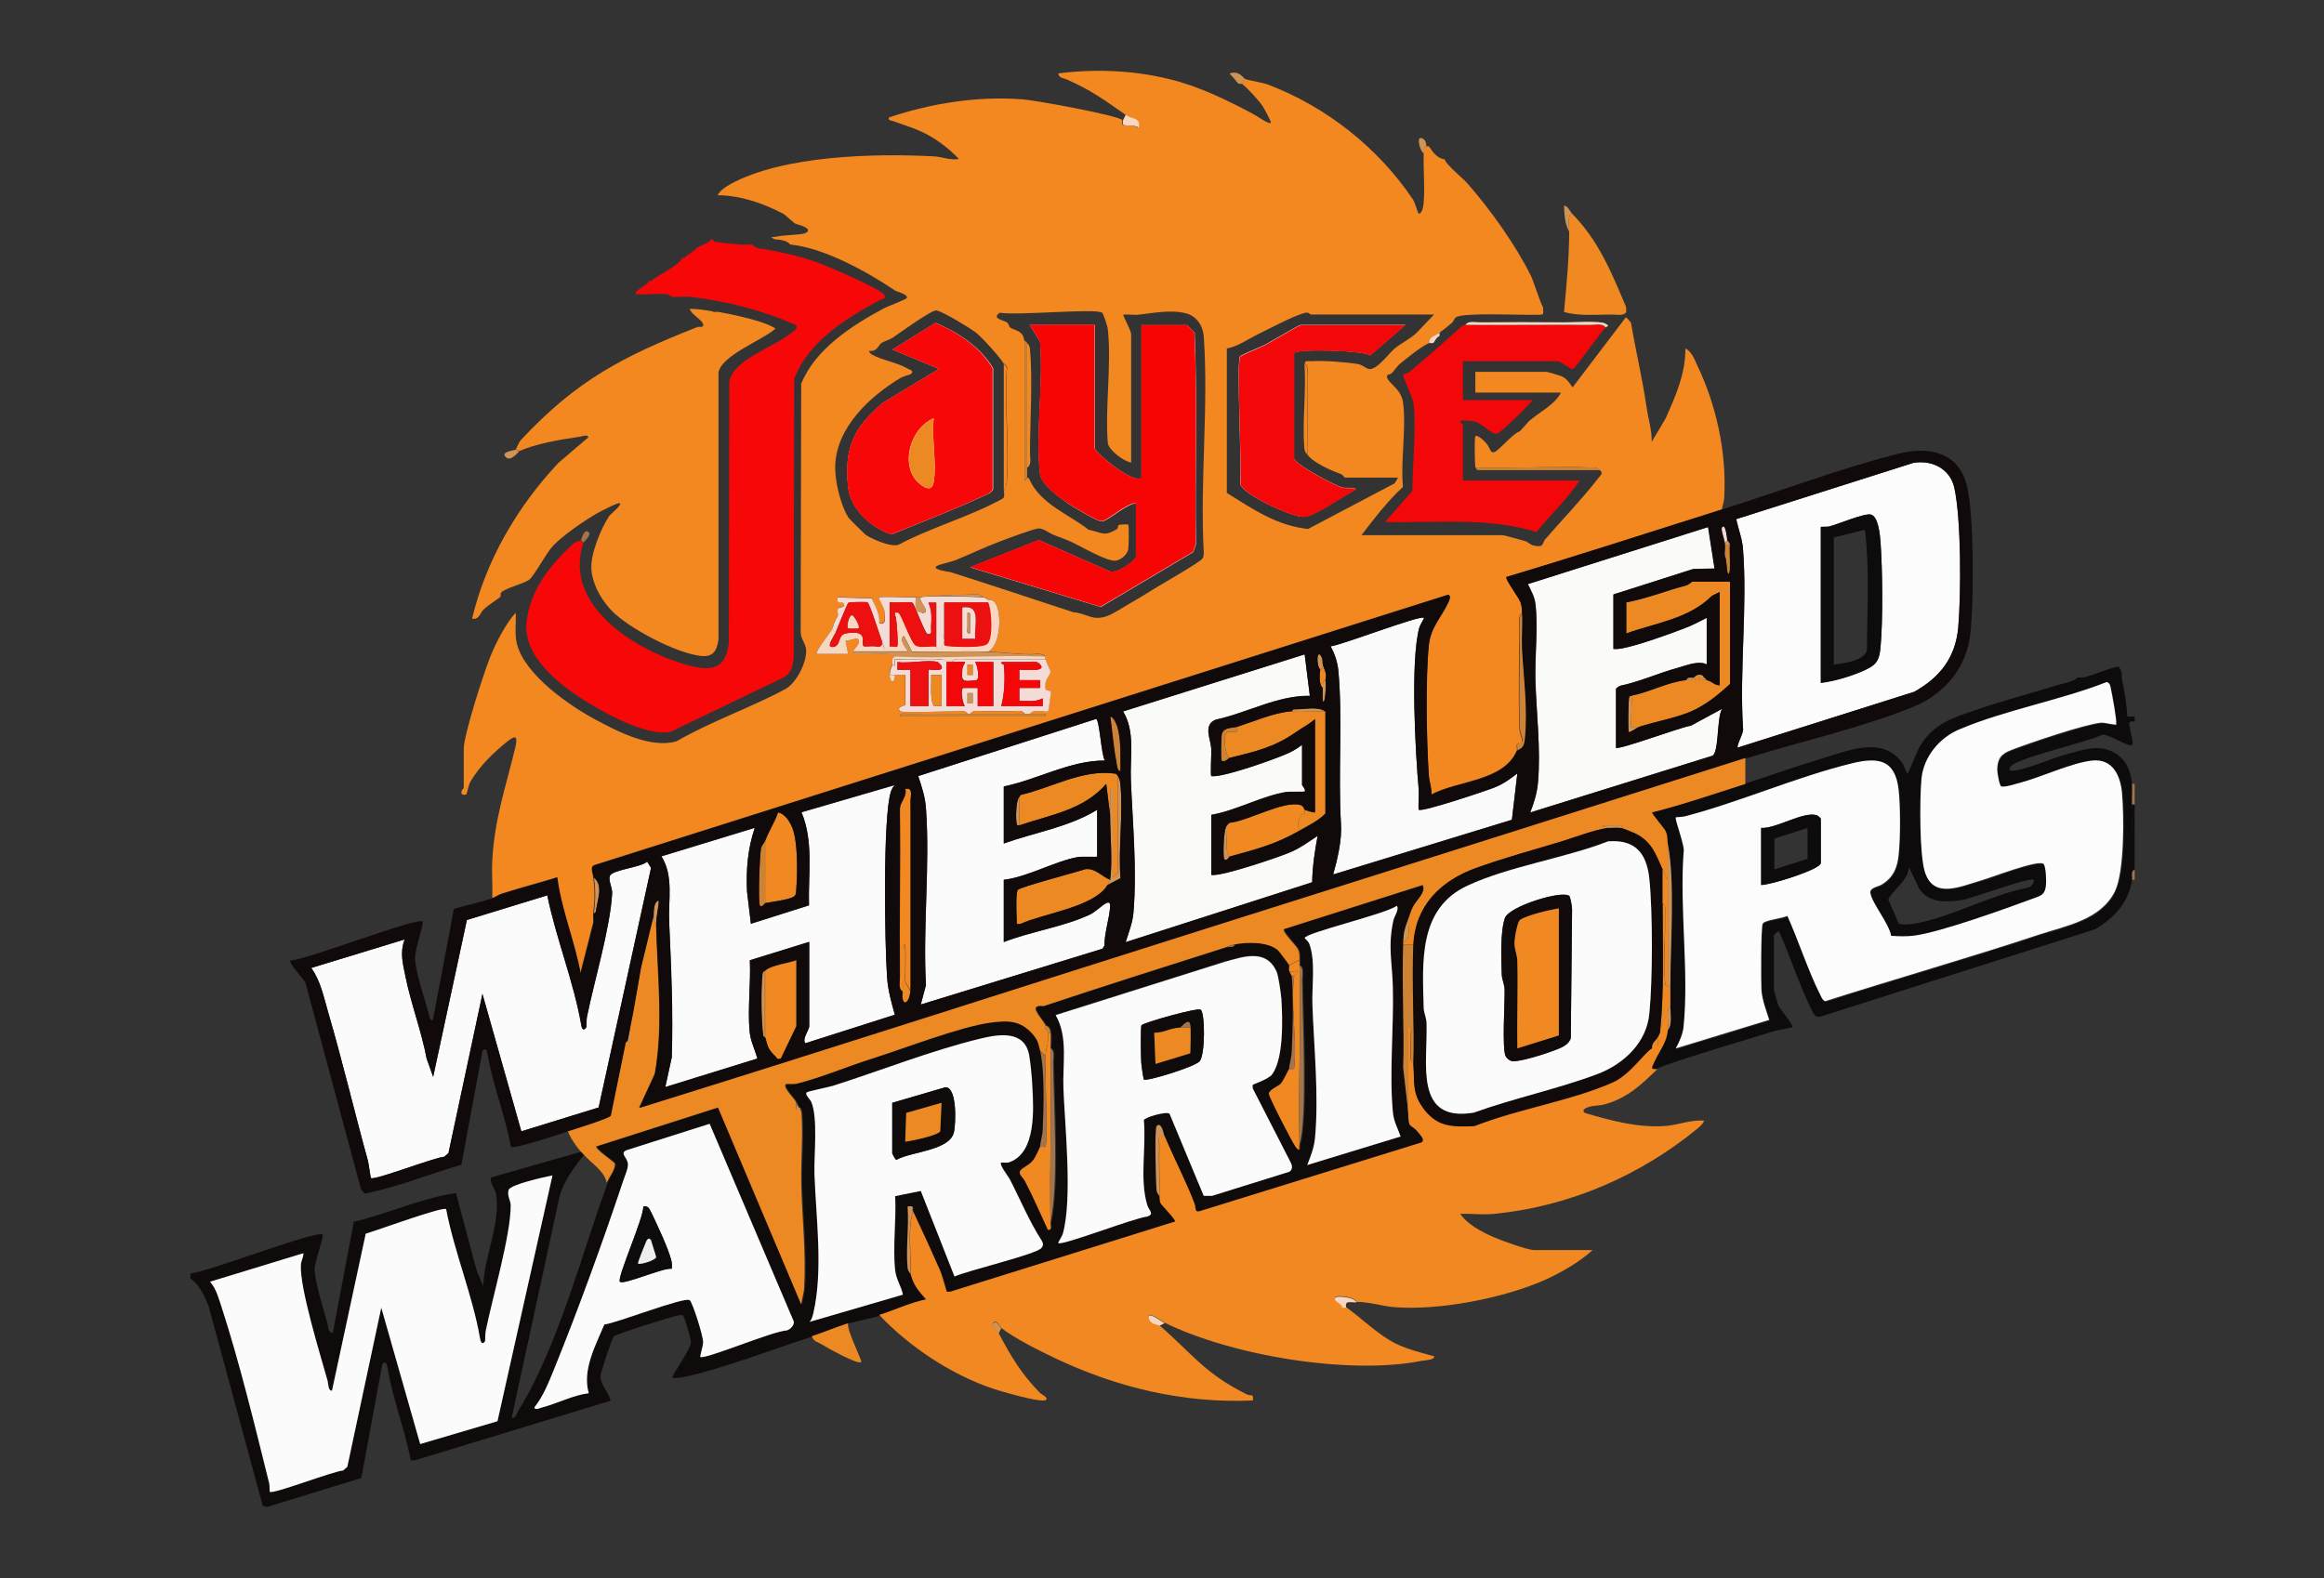 <svg xmlns="http://www.w3.org/2000/svg" id="Layer_1" viewBox="0 0 896 608.6"><rect x="0" y="0" width="896" height="608.6" fill="#333333" stroke="none"/><defs><style>.st0{fill:#f28821}.st1{fill:#ed8923}.st2{fill:#f9d6c0}.st3{fill:#f08921}.st5{fill:#f70708}.st6{fill:#f38820}.st7{fill:#f38821}.st8{fill:#0d0b0b}.st9{fill:#fafafa}.st10{fill:#ec1011}.st11{fill:#faece3}.st12{fill:#fafaf9}.st13{fill:#f4dbd6}.st14{fill:#d09356}.st15{fill:#0f0b0a}.st16{fill:#100b0a}.st17{fill:#a2754c}.st18{fill:#fbfbfb}.st19{fill:#fcfcfc}.st21{fill:#ce8334}.st23{fill:#f40708}</style></defs><g id="Layer_2"><g id="Layer_4"><g><path d="M543 354.3c-1.4 3.8-1.8 4.8-2 9v1c-.6 15.8.5 31.7 0 47.5l2 17.5c.2 7 .8 3.7 4 7.8.8 1 2.6 2.9 1.1 3.8l-85.5 26.5c-2.1.5-1.3-1.3-2-3-3.2-8.5-8-17.5-11.5-26-.2-.6-1.1-6.1-3-4-.8.9-.3 21.8 0 24.6.1 1.6 1 2 1.1 2.4.2.8-.1 1.7.5 3 .4.8 6.1 6.5 5.5 7l-86.5 27c-.5 0-1.3.2-1.5 0-.2-.3-1.8-6.4-2.5-8-3.4-7.7-6.9-15.4-10.5-23-.5-1 1.1-2.6-2-2 .6 7.6-.8 16.2 0 23.6.2 1.6 1 2.1 1.1 2.4 1.3 4.7 2.8 6.3 6 10-6.2 1.3-12 4.1-18 6-3.6 1.1-8.4 1.9-12 3-4.7 1.5-9.4 3.5-14 5-14.9 4.8-34.3 12.3-48.9 15.5-1.1.2-4.5.9-5.1.4-.6-.5 6.9-10.8 7.1-13.5 0-1.6-2.5-10-3.1-10.5-.5-.3-1.5 0-2.2.1-2.6.5-23.6 7.1-24.5 8-.6.6-5.1 14.2-5.1 15.3 0 3.5 3.3 6.3 3.9 9.5l-75.5 23h-1.5c-2.4-12-6.9-23.6-9-35.6-.2-1.3-.6-3.2-2-1.5l-8.1 43.9-36.4 11.2-1.6-.5-20.9-77.1c-1.5-3.7-3.5-8.2-7-10.5v-2c6.5-.4 49.1-16.9 51-15 .6.6-3.2 10.7-3.1 13.5.2 5.2 3.5 15.6 5 21 .4 1.4 0 3.1 2 3.5l8.1-42.9c13.2-3.1 25.9-9.1 39.4-11.1l8 30 2.5 6c.3-11.6 6.7-23.9 5-35.5-.4-2.3-2.5-4-2-6.5l35-10 1 1c-3.8 4.9-7.7 10-9.5 16l-18.5 85.5c1.4.9 2-1.7 2.5-2.5 15.2-24.4 24.5-60.5 34.5-88 .7-2 3.3-5.1 3.1-7.4 0-.5-8-5.8-7.1-6.6l46.9-15 32.1 76c.2-2.2.9-4.2 1.1-6.5.8-13.3-.8-26.8-1.1-40-.2-8.8.8-18.5.1-27.1 0-.8-.4-2.6-1.1-2.4l-1-2c-.4-1.3-5.3-5.7-4-7 .2-.1 3 .1 4.3-.2 9.6-2.5 19-6.6 28.5-9.5 12.3-3.9 34.3-12.4 46-14 6.7-.9 11.6-1 16.3 4.3 2.2 2.5 2.3 3.7 3 6.5 1.9 7.5 1.5 22.4 1 30.5-.1 2.3-.9 4.2-1 6.5-.2.2-1.7 4-3 5.5-1.4 1.5-3.9 2.6-4.5 3.5-1.2 1.6.9 2.8 1.7 4.3 3.2 6.1 5.9 12.5 8.8 18.7 1.8.2.8-1.9 1-3 3.2-14.7 1.2-45 1-61.5 0-1.7.7-4.5-1-5.5 0-1.9.2-4.2 0-6-.4-2.8-1.5-2.3-2-3-2.2-3.4-6.9-7.9-.7-7.2 23.5-7.8 47.1-15.3 70.7-22.8l2.4-.2.6-.8c4.8-.9 12.9-1.1 16.7 2.3.3.2 4.1 5.4 4.3 5.7.2.5-.2 1.4 0 2 .3 1 1 1.9 1 2 .9 7.8.5 21.5 0 29.5-.1 2.3-.9 4.2-1 6.5-.3.2-2.1 4.4-3.3 5.7-.9.9-4.4 2.3-4.5 3.8 0 1.1 9.1 18.9 10.3 20.5 2 2.6 1.2 0 1.5-1 3.1-9.5 1.1-50.3 1-63.5 0-1.7.7-4.5-1-5.5v-2c-.1-1.5.1-2.3-.5-3.9s-6.5-7.1-5.5-8l53.5-17c1.4 2.8-2.4 5.8-3.7 8.3-.9 1.8-1.2 3-1.8 4.7Zm-3 84c-1.1-3.2-2.7-5.8-3-9.5-1.4-15 .4-32.7 0-48.1-.2-9.3-2-15.8.2-25.7.4-1.9 2.4-4.3 1.3-5.7-3.4 2.9-35.6 10.5-35.5 12.5 0 .1 1.4 1.3 1.8 2.2 2.5 6.8.9 16.3 1.2 23.8.6 16.3 2.6 34.6 1 51-.3 3.6-1.7 7.2-3 10.5l36-11ZM489.7 415c5.5-5.4 4.9-22.6 4.3-30.2-.1-2.1-1-8.6-1.8-10.2-4-9.1-13-5.8-20.2-3.8l-65 20.5c4.9 8.4 2.6 19 3 28.5.6 14.8 3.5 42.1-.2 55.7-.3 1.1-1.9 3.6-1.8 3.7 1.4 1.2 29.8-9.9 34.3-10.2 2.8-1.1.6-2.3 0-4.5-3-9.8-.3-22.3-1.3-32.7.1-1 8.5-3.5 9.9-2.5l13.2 31.8h3.2c0-.1 29.8-9.4 29.8-9.4 1.3-.8 1.2-2.2.5-3.6L483 419.6c0-.5-.2-1.2 0-1.4.4-.4 5.1-1.8 6.7-3.4ZM386 448.3c.2-.1 2.2.1 3.3-.2 10.2-3.7 9.3-20.3 8.8-29.3-.2-3.1-.7-8.8-1.2-11.8-1.7-9.8-11.6-8.2-19-6.5-18.3 4.4-38.5 12.5-56.8 18.2-1.7.5-9.6 2.1-10 2.5-.8.8 1.4 2.8 1.8 3.7 2.6 6.3 1 20.2 1.2 27.8.6 16.8 3.4 37-.4 53.5-.3 1.2-.6 2.6-1.5 3.5l36-10.5c-.7-3.4-2.7-5.8-3-9.5-.9-9 .6-19.3 0-28.5l9.9-2 13 33c4.6-2.2 31.8-8.6 33.5-11 .8-1 .6-2 0-3-4.8-7.5-8.2-15.8-12.3-23.7-.7-1.3-4.1-5.5-3.2-6.3Zm-116 75c1.2 1.2 28.6-10.3 33.3-10.2 1.4-.5 2.6-1.7 2.8-3.3l-32.5-76.4-31.8 10.1c-3.2 1.2.2 2.7.3 5.4.1 1.9-1.3 5-2 7-7.6 23.1-17.1 49.2-26.3 71.7-2.1 5.3-4.2 10.7-7.8 15.2.4 1.2 2.2.3 3 0 6-1.6 11.7-4.7 18-5.5-2.6-8.9 2.6-18.4 6-26.5 4.6-.5 30.9-10.8 32.9-9.4 1.1.8 5.3 14 5.2 16.4 0 1.4-1.3 5.3-1.1 5.5Zm-57-70c-3 .6-16.2 3.5-16.9 5.6-.7 2.3.8 4.1.8 5.9 0 11.2-7.1 35.9-9.6 48.3-.2 1.2-.1 4.1-.3 4.2-1.3 1.8-1.8-.2-2-1.5-2.8-16.2-9.9-33.1-13-49.5-1.2-1.1-27.2 8.3-31 9.5l-13 60.5c-1.5.2-1.3-2.6-1.7-3.8-2.8-10.1-10.9-35.8-10.3-44.7 0-1.6 1-2.9 1-4.5l-36 11c2.5 3 3.3 6.4 4.5 10 6.8 21.1 12.9 46 18.3 67.8.2 1 .1 3.1.2 3.2.9 1.2 24.6-8 28.3-8.2l1.6-1.4 13.1-61.4 15 52.6 29.8-8.8 21.2-94.8Z" class="st15"/><path d="M817 257.3s1 1.9 1 2c.1.6-.1 1.4 0 2 .8 4 1.6 8.4 2 12.5.3 2.9-.8 2.7 3 2.5v2c-3.1-.5-2 1.3-1.7 3.2.1 1.2 1.5 5 .7 5.8-1 1-9.2-4.3-11.4-4-5.2 2.8-33.8 9.1-35.6 12.5-1 1.8 1.1 1.5 2.3 1.3 6.7-1.3 13.1-4.5 19.7-6.3s12.4-3.9 18.4-.4c4.3 2.5 6.2 7.1 6.6 11.9.2 2.5-.1 5.4 0 8 0 .8-.1 1.6.2 2.4l.8.6v1l-.8.6c-.3 1.9-.3 3.8 0 5.7l.8.6v14l-.8.7c-.4 1.1 0 2.3-.2 3.3-1.3 8.9-6.8 14.7-14.3 19.2l-106.3 33.8c-1.6 0-2-1-2.7-2.3-4.8-9.4-8.4-21-12.8-30.7-.3-.3-2 1.3-2 1.5v21c0 .3 1.5 5.4 1.8 6.2.6 1.4 6.1 7.5 5.2 8.3-.3.2-5.5 1-7 1.5-5.8 1.8-43.3 12.9-45 14.5-3.1.3-2-.8-1.2-2.7 2-4.5 4.8-7.3 5.2-12.3 1.8-1.9 1-6.2 1-9v-8c0-16.1 1.9-40.2-1-55-.3-1.6.1-2.8-.8-4.7-.5-1.1-5.7-6.9-5.2-7.3 12.2-3.1 24.1-7.2 36-11 9.6-3.1 19.3-6.6 29-9.5 10.2-3 23.7-9.2 31.5 1.5.7.9 1.6 4.1 2 4 .7-.3 3.7-8.8 5.1-10.9 5.2-8.2 12-10.3 20.7-13.3 10.4-3.6 21.2-6.5 31.8-9.7 2.6-.8 6-1.2 8-3h2c2.6-.2 13-4.9 14-4Zm-1 22c.5-.5-1.6-11.7-2-13.5-.3-1.2-.4-1.9-1.5-2.5-18.1 7.1-38.9 10.8-56.7 18.2-7.7 3.2-13.9 10.7-14.8 19.2-.8 7.6-.8 29 1.3 35.8 3.2 10.6 13.6 5.6 21.8 3.3 3.9-1.1 21.5-8 23.9-6.4 1.1.8 1.2 6.7 1 8.4-.4 3.5-1.9 3.9-4.9 5-11 4-35.2 12.7-45.7 14.3-3 .4-6.1.4-9.1.1-.8-4.8-7.3-12.5-8-16.5-.4-2.1 3-2.5 4.4-3.3 4.4-2.7 6-6.4 6.5-11.5.6-6.3.6-18.7 0-24.9-1.3-11.9-8-12.8-18.1-10.3-21.2 5.1-42.6 14.6-63.8 20.3-1.2.3-3.9.3-4 .5-.6.4 3.8 11.4 3 13.5-1.7 21.5 2 45.9 0 67.1-.3 3.1-1.6 5.8-3 8.5l36-11c-1.2-3.8-2.7-7.5-3-11.5-.3-3.1-.3-24.5.5-25.6.3-.5.8-.6 1.2-.8 2.2-.9 5.9-1.2 8.3-2.2 4.4 9.8 8 21.2 12.8 30.7.4.8.9 2 1.8 2.2 27.3-8.8 55-16.6 82.2-25.6 10.9-3.6 23.9-5.7 29.4-16.6 3.9-7.6 3.7-29.2 2.8-38.2-.6-6.7-3.7-13.2-11.4-12.4s-19.5 6.3-27.6 8.5c-2 .5-5.6 1.8-7.5 1.5-.7-.1-1.7-5.3-1.6-6.5.1-4.4 1.6-6.1 5.5-7.6 7.1-2.7 27.9-9.8 34.5-10.5 1.7-.2 5.5 1 6 .6Zm-32 60c-1.5-1.2-23.5 7.2-27.7 7.8-6.1.9-12.4 1.2-16.3-4.2l-4-8.5c-.6 5.7-5.8 8.1-8 12.5l4.1 9.4c1.7.3 3.6.3 5.3 0 13.7-2 30-11.2 44.1-13.9 1.4 0 3.3-2.4 2.4-3.1Z" class="st8"/><path d="M823 310.3h-1c-.1-2.6.2-5.5 0-8h1v8Z" class="st17"/><path d="m823 321.3-.8-.6c-.3-1.9-.3-3.8 0-5.7l.8-.6v7Z" class="st15"/><path d="M823 339.3h-1c.2-1-.3-2.2.2-3.3l.8-.7v4Z" class="st17"/><path d="m823 313.3-.8-.6c-.3-.8-.1-1.6-.2-2.4h1v3Z" class="st15"/><path d="M434 44.3c-8.5-5.9-12.9-9.3-22.8-13.7-1.2-.5-3-.5-3.2-2.3 14.5-1.8 29.1-1.2 43.2 2.3 11.1 2.7 22.3 8.2 32.4 13.6.6.3 7 4.8 6.3 2.7-.2-.6-2.5-5.1-3-5.8-1.4-2.2-5.8-7-8-8.7l1-2c1.8.7 6.5 1.3 9.2 2.3 22.4 8.6 42.2 24.3 55.5 44 .9 1.3 1.6 4.1 2.3 5.7 1.6 0 1.9-3.3 2-4.5.5-5.9-.2-12.5 0-18.5 0-.8-.1-1.6.2-2.4l.8-.6h1c1.4 2.1 3.3 4.8 6 5 .9 2.4 6.9 7.1 9 9.5 8.9 10.2 18.4 23.5 24.4 35.6.9 1.8 4 11.6 4.6 11.9 0 3.3.7 2.9-2.5 3-5.5.2-28.6-1-31.1 1-.7.5-1 1.7-1.4 2-1.6 1.4-3.3 2.7-5 4s-4.6 1.7-4 4c-2.3.7-8.7 5.9-11.3 8-1 .9-2.1 2.6-3.1 3.6-.6.6-2.3.1-1.6 1.9.8 2.1 5.2 4.2 6 9.1 1.4 9.9-1 22.6 0 32.8-5.9 5.4-11.1 12.2-16 18.6h54.5c.5 0 7.3 1.9 8.7 2.3 1 .3 1.8 1.4 3.3 1.7 4 .9 3-.8 4.4-2.5 6.7-7.7 14.3-15.6 20.5-23.6.9-1.1 1.9-1.8.5-3-1.5-1.3-1.7-1-3.5-1-14.7-.7-29.8.6-44.5 0-.2-1.4-.4-11.5 0-12 .8-1 3.9 2.2 4.5 3 1.2 1.5 1.3 3.7 2.9 3 1.9-.7 7-7.1 9.8-8l3.5-3.9c4-3.5 10-6.3 12.3-11h-33v-8h27.5c.3 0 4.7 1.3 5.5 1.6 2.3.9 3.2 2.6 4.5 4.4l20.5-27c.7.2 1.4 1.5 2 2 1.9 11.2 4.3 21 6 32.5.6 4.5 2.1 8.9 2 13.5l5.4-9.1c3.9-8.8 7.6-17.1 7.6-26.9 2.4 1.1 3.6 4.4 4.7 6.8 7.2 15.1 11.1 33 10.3 49.8 0 1.9-.5 3.6-1 5.5-27.7 8.7-55.2 17.7-83 26-.8.6 5 8.2 5.5 10 .5 1.6.4 2.5.5 4-1.7 1-1 3.8-1 5.5-.1 12.8-.5 26.4 0 39 0 2 1.1 3.8 1.1 4.9s-1.8.3-2.1 1.2c-.2.8.2 1.9 0 2.3-5.1 12-22.9 11.5-33 17 .1-2.6-.9-4.8-1-7.5-.9-13.4-1.3-37 0-50.1.7-7 4.9-10.9 7.5-16.5.4-.8 1.2-2.6 0-3L229.4 333.5c-2.2.7-.9 2.7-.7 4.8.7 5.2.6 8.7 0 14-.2 1.3.3 2.9-.2 4.2l-4.8 18.8c-2.3-12.5-7.4-24.5-9-37-7 2.2-14.2 4-21.2 6.3-1.4.4-2.6 1.4-3.7 1.7.2-4.8-.3-9.7 0-14.5.8-15.6 5.2-28.4 8.8-43.2 1-4.2.6-5.5-2.8-2.8-5.4 4.3-10.8 9.5-14.4 15.6-.8 1.4-1.3 4.5-1.6 4.9-.2.2-2.4.8-1.8-1.3.2-.6.8-.9.8-1.2v-15c0-5.4 7.8-29.6 10.3-35.7 2.2-5.4 5.9-12.6 9.7-16.8.3 4-.5 8 .5 12 3 12 20.3 23.9 30.6 29.4 8.6 4.6 21 11 30.9 8.2 13.3-7.7 28.5-12.9 41.9-20.1 4.3-2.3 8.3-10.2 8.1-15-.1-2.7-2.1-4.3-2.1-7l.2-95.8c5.4-13.4 19.6-22.5 31.9-29.1 1.5-.8 8.9-3.5 8.9-4.1 0-1.5-3.8-2.2-4.7-2.8-10.5-7.1-27.2-16.4-40.3-17.7-1.3-1.6-4-1.9-6-2-2.4-1.2-.5-.8.5-1 3.2-.8 10-.6 11.5-1.5 3.2-1.8-3.6-3.3-4-3.5-.9-.5-4.1-3.6-4.8-3.9-7.6-4-16.6-7.1-25.2-7.1.9-1.9 3.3-3.4 5.1-4.4 20.4-11 55.3-11.8 78.4-10.6 3.2.2 6.2 1.6 9.5 1-4.2-4.4-9.3-8.2-14.8-10.7-3.3-1.5-6.8-2.5-10.2-3.8-1-.4-2.3-.1-2-1.5 16.5-5.5 34-8.3 51.5-7 4.6.3 36.5 6.1 38.5 8 .1.1-.3 1.4.1 1.8.9.7 4.3-.2 5.9 1.2 1-4-2.5-3.3-5-5Zm-47 96c-1.2-2.3-8.5-10.3-10.7-12-2.8-2.1-12.2-7.8-15.2-8.6-1.7-.4-14.1 8.6-16.7 10.4-1.5 1-3.4 1.4-4.6 2.2-1 .6-1.6 3.5-4.7 3-.1 1.2 2.2 2 3.1 2.4 3.5 1.5 8.5 2.5 11.6 4.4.7.4 3 .9 1.3 2.2-.3.2-2.8.8-4 1.5-11.9 7.2-24.7 19.1-25.1 34-.1 5.8 2 14.9 5.1 19.8.2.4 6.3 6.4 6.7 6.7 2.9 1.8 9.4 4.7 12.6 3.8 11.8-6.3 25.1-10.1 36.9-16.1.8-.4 3.3-1.6 3.6-2 .6-.8 0-2.1.2-2.8.2-.9.9-1.2 1.1-3.4 1-14-.9-29.1 0-43.2.5-1.3-.8-1.9-1.1-2.4Zm9 44c.6 0 .7 0 .9.6 4.3 9.6 15.2 13.4 22.8 19.4 5.5 1.1 5.8 2.8 11-.3.4-.2.3-1.2.5-1.4.7-.5 3.7-.4 3.8-.3.3.4.2 8.3 0 9.5-.4 2.1-2.7 4-4.7 4.4-3.3.6-13.5-5.5-17.4-7.3-2.2-1-5-1.9-7.1-2.8-1.7-.8-3.5-2.3-5.3-2.3s-12.3 4-14.7 4.9c-5.7 2.1-11.9 5.1-17.6 7.4-1.5.6-6.4 1.6-7.2 2.3-1.6 1.3 4.7 2.1 5.3 2.2 15.9 5 31.5 10.3 47.5 15.5 5.5.5 7.2 3.5 13 1.5 2.1-.7 7.1-3.9 9.5-5.3 3.1-1.7 6.8-4.1 10.1-6.1 2.7-1.6 16.4-9.5 17.2-10.8.5-.7.5-1.6.5-2.5-1.5-27.2 1.9-56.2 0-83.1-.3-4.2-2.8-8-7-9-6.1-1.5-12.6 0-18.5.6-1.3.1-5.2-.3-5.5 0-.3.3 3 6 3 7.5v49.5c-3-.6-8.5-4.7-9-7.5-1.1-14 1.5-30.3 0-44-.1-1.1-1.7-6-2.2-6.3-2.4-1.8-33.3 1.2-39.4 0-3.5 2.3 1.5 2.8 2.8 3.8.7.5.6 1.5 1.3 2 1 .7 2.6.8 3.9 2 1.5 1.3 1.1 2.5 1.5 3v53.5c0 1.3.9-.5 1-.5Zm107-44c0-1.4 1.5-1 2.5-1 5-.3 13 .3 18 1.1 1.8.3 3 1.6 4.2 1.9 3.1.6 7.6-5.9 10-7.9 2.6-2.1 6-3.7 8.5-6.1l6.7-7h-47.5c-.3 0-.8-1.1-2.5-.6-4.9 1.4-13.3 6-17.9 8.2-3.9 1.9-7.7 4.7-12 5.5v55.7c10 6.2 19.1 12.6 31.3 13.9l33.4-17.6 1.3-2.2h-20.5c-.2 0-.8-1.2-1.6-1.4-3.4-1.2-11.1-4.6-12.9-7.6 0-9.8.1-19.7 0-29.5 0-1.7.7-4.5-1-5.5Zm-150 90c-2.4.1-13.5-.5-14 0-.6.5 1.9 3.5 2 5.4s.8 5.4-2 4.6c.2-3.4-1.6-6.5-2.9-9.6l-13.1-.4c-.8 3 1.6 1.6 2 2 1.9 1.8-1.7 2-1.8 2.1-.6.8 0 2.2-.2 3.1 0 .3-1.2 1.6-2 4.7-.3 1.2-7 9.1-6 10h12l-1-5 4.5-1c2.1 1.7-1.5 4-1.5 5l.5 1c4.3.3 8.8-.3 13.1 0 1.6 0 2.3 1 2.4 1.1l-.8.7c-.4.7 0 1.7-.2 2.3-.3 1.3-1.1 1.4-1 4 .1 3.6 2.3 2.9 2 0h4v11.4c0 .7-3.9.8-2 2.6.7.7 17.5 0 20.5 0 1.7 0 4.5-.7 5.5 1-7.5 0-15-.1-22.5 0-1.2 0-3.7-.7-3.5 1h56v-1h-6c1-2.1 6.5-.4 7-1 .2-.3 1.2-6.9 1.1-7.4-.1-.8-1.9-.4-2.1-1.2-.8-3.6 2.1-5.5 1.9-6.7-.1-.9-1.4-3-1.9-4.7 0-.3.1-.9 0-1-1-1.7-3.8-1-5.5-1-5.5 0-11.4-.8-16.5-1 5.1-2.5 5.5-17 2-19.5-.7-.5-1.5-.3-2-.5s-.6-.8-2-1c-1-1.7-3.8-1-5.5-1-7.1 0-13.7.6-20.5 1Z" class="st7"/><path d="M286 94.3c1.3.1 2.7 0 4 0 1.4 1.8 4 1.6 6 2 6.1 1.1 12.1 2.5 18 4.5 3.9 1.3 25.9 10.7 27 13 .8 1.7-1.1 1.5-2 2-13 7.2-27.2 15.7-32.8 30.3l-.2 106.8c-.1 3.4-.9 7.2-4.4 8.6l-43.2 20.8c-8.5 1.5-22.4-5.8-29.8-10.2-10.9-6.4-27.2-18.1-25.6-32.2 1.5-12.5 9-21.9 17.9-30.1 1.2-1.1 2.9-1.3 3-1.4l1 1c-7.9 23.9 19.6 41 38.8 46.7 9 2.7 16.1 3.2 17.3-8.2l.2-100.8c1.5-8.6 17.8-13.4 24.1-18.9 1-.9 2.1-.9 1.7-2.8-12.9-5.7-26.6-9.2-40.6-10.9-1.9-.2-3.7 0-5.4 0h-2c-.1 0-.8-1-2.4-1.1-3.8-.2-7.8.3-11.6 0 .1-2 5.3-3.6 5-5h1c2.4-2.2 11.3-6.2 12-9 1.1.3 1.5-.7 2-1 2.1-1.1 2.8-2.2 4-3 .4-.2 1.2-.5 2-1 1-.6 2.4-.7 3-2h1c-.1.9.8.9 1.5 1 3.2.3 6.3.7 9.5 1Z" class="st5"/><path d="M673 302.3c-11.9 3.8-23.8 7.9-36 11-.4.4 4.8 6.2 5.2 7.3.9 2 .5 3.2.8 4.7v14c-.9-1.1-1.4-2.7-2-4-2.8-6.1-4.1-10.6-10.6-13.9-.9-.4-4.8-2-5.4-2.1l.5-1h-8l2.5 1c-4.9.6-13.1 3.7-18.2 5.3-10.7 3.2-22.4 6.5-32.8 10.2-13.3 4.8-23.3 15-24 29.5h-4v-1c3.4-1.3 1.6-6 2-9 .6-1.7.9-2.9 1.8-4.7 1.3-2.5 5.1-5.5 3.7-8.3l-53.5 17c-1 .9 4.8 6.3 5.5 8s.4 2.5.5 3.9l-4 2c-.1-.3-4-5.5-4.3-5.7-3.8-3.4-12-3.2-16.7-2.3-1.8.3-2.1.7-3 1-23.6 7.5-47.3 15-70.7 22.8-6.2-.7-1.4 3.8.7 7.2-.7 1.3 1 2.7 1 3 .5 3.7-.9 6.8-1 9l-2-2c-.7-2.8-.8-4-3-6.5-4.7-5.3-9.6-5.2-16.3-4.3-11.7 1.6-33.6 10.1-46 14-9.4 3-18.9 7.1-28.5 9.5-1.3.3-4.1 0-4.3.2-1.3 1.3 3.6 5.7 4 7 .2.8-.1 2.1 0 3 1.1.2.9-1 1-1 .6-.2 1 1.6 1.1 2.4.6 8.6-.3 18.3-.1 27.1.3 13.2 1.9 26.7 1.1 40-.1 2.3-.9 4.2-1.1 6.5l-32.1-76-46.9 15c-.9.8 7 6.1 7.1 6.6.3 2.3-2.3 5.4-3.1 7.4-.9-4.6-6-7.5-9-11l-1-1c-1.8-2.1-4.2-5.5-5-8 2.7-.9 15.8-4.9 16.5-6l5.6-27.4c-.1-.7.9-1.3.9-1.6l1 1v-6c1.6-7.7 2.8-15.5 4.2-23.3l4.8-19.7c0 1.2 0 2.2 1 3 .4 19.1 2.9 39.1-.5 58l-6 13c74.5-23.2 148.8-47.2 223.3-70.7 67.8-21.4 135.5-42.8 203.2-64.3v10Z" class="st1"/><path d="M627 120.3c-1 1.7-3.8 1-5.5 1-6 0-12.9.7-18.5-1 1-11.1 1.9-19.6 2-31 0-2.2-.8-5.8 1-7 10.2 10.3 15.2 22.5 20.8 35.8.3.8.1 2.1.2 2.2Z" class="st3"/><path d="M434 44.3c2.5 1.7 6 1 5 5-1.5-1.4-5-.5-5.9-1.2-.5-.4 0-1.7-.1-1.8l1-2Z" class="st2"/><path d="M606 82.3c-1.8 1.2-1 4.8-1 7-1.7-2.7-1.9-6.9-2-10 1.6.2 2.2 2.1 3 3ZM480 30.3l-1 2c-.1-.1-1 .3-1.7-.2-.2-.1-2.5-3.2-3.3-3.7 3.6-1.5 5.3 1.7 6 2ZM199 173.3l1 1c-.3.1-3.1 3.9-5 2-2.2-2.2 3.3-2.5 4-3ZM550 56.3l-.8.6c-.3.8-.1 1.6-.2 2.4-2-1.6-3.2-8.1 0-5.5.9.7.8 2.3 1 2.5Z" class="st14"/><path d="M275 120.3c.6.1 1.4-.1 2 0 4.8.8 12.8 2.6 17.2 4.2 1.5.5 3.4 1.3 4.8 2.2-4.9 4.5-20.8 10.2-22 17v103c-.7 4.7-2.3 6.9-7.3 6.2-9.6-1.4-25-9.6-32.2-15.8-4.8-4.2-9.1-11.2-9.5-17.6-.4-5.8 3.7-15.8 7-20.7.2-.3 4.8-4 4-4.7-.6-.5-7.4 3.1-8.7 3.8-4.9 2.8-13.2 8.5-17 12.5-2.7 2.8-7.4 11.8-9.3 13.2-2.2 1.5-7.8 2.8-10.3 4.5-1.1.7-.6 1.9-.7 2-1.2 1.1-4.6 3.1-6.6 5-1.3 1.2-1.6 4-4.4 3.5 5.4-22.7 17.6-43.4 33.3-60.1l11.6-9.9c-.4-1.1-2.3-.4-3.2-.2-7.5 1.1-16.9 2.6-23.8 5.7l-1-1c.3-.3 1.1-2.5 2-3.5 21.6-23.1 39.2-32.1 68-43.5.5-.2 3 .5 2-1.5-.8-1.6-4.4-3.4-5-5.5 3 0 6.1.5 9 1Z" class="st6"/><path d="M643 397.3c-.4 5-3.2 7.8-5.2 12.3-.8 1.9-1.9 3 1.2 2.7-5.7 5.5-11.2 11-20 13.5-2.2.7-4.4.4-6.8 1.2-1.3.5-2.4 1.2-1.2 2.2 10.2 3 20.7 5.9 31.5 5 4.7-.4 9.7-2.5 14.5-2-.3 1.1-1.6 2.2-2.5 3-21.9 18-49.1 30-78.1 32.9-4.4.5-9-.1-13.4 0 2.7 4.1 8.2 6.9 12.6 8.9 2.9 1.3 13.4 5.1 15.9 5.1H614c-5.1 4.7-12.5 8.9-18.8 11.7-15.8 6.9-40.5 11.7-57.7 10.3-4.9-.4-9.2-2-14.5-2-.8-2.2-7.5-2.5-8-2-1.6 1.5 2.5 2.4 2.3 3.7.5.6 1.5.1 1.7.3 5.9 4.3 12.6 10.8 18.8 13.9 4.5 2.3 10.3 3.7 15.2 5.1 0 1.4-3.5 1.5-4.8 1.7-28.2 5.6-73.3-2-99.2-14.7-1-.5-7.5-5.5-6-1.5.8 2 3.5 2.1 4 2.5 12.8 11.1 17.3 18.5 33.8 26.7 1.4.7 2.7-.6 2.2 2.3-26.7 1.2-52.4-5-76.2-16.3-6.3-3-15.4-7.5-20.8-11.7-.5-.4-1.6-3.4-3-2-1.1 1.1 1.6 3.2 2 4 4.8 9 8.9 16 16.1 23.2.3.3 4.3 2.4 1.4 2.8s-15.9-3.3-19.5-4.5c-16-5.3-32.6-16.3-44-28.5 6-1.9 11.8-4.7 18-6-3.2-3.7-4.7-5.3-6-10 .5-7.8-1.2-16.5 1-24 3.6 7.6 7.1 15.3 10.5 23 .7 1.6 2.3 7.6 2.5 8 .1.2.9 0 1.5 0l86.5-27c.6-.5-5.1-6.3-5.5-7-.6-1.2-.3-2.1-.5-3 .2-6.5-.2-13 0-19.5 0-1.9-1-4 2-3.5 3.6 8.6 8.3 17.5 11.5 26 .7 1.7-.1 3.5 2 3l85.5-26.5c1.6-.9-.3-2.8-1.1-3.8-3.2-4-3.8-.8-4-7.8-.3-11 .2-22 0-33 1.7-.2 1 2.3 1 3.5 0 3-.2 6 0 9 0 .9 1 1.4 1 1.5.6 7.2-.6 11.6 4.5 18s11.2 6.4 19.1 6c16.6-6.6 37.1-9.7 53.2-16.8 6.9-3 12.6-12 15.3-13.2 1.9-.8 2.5 1.1 2-4 .2-.3.8-1.5 1-2 1.2-2.7 1.6-5.1 3-8-.1 2.3.2 4.7 0 7Z" class="st0"/><path d="M327 510.3c-.8 2.5 5.6 14.5 5 15-1.3 1.1-13.4-5.7-15.5-7-1.4-.8-2.9-1-3.5-3 4.6-1.5 9.3-3.5 14-5Z" class="st1"/><path d="M523 502.3c-2.5 0-4.6-.9-4 2-.2-.1-1.3.3-1.7-.3.2-1.3-3.9-2.2-2.3-3.7.5-.5 7.2-.2 8 2ZM449 510.3l-2 1c-.5-.4-3.2-.5-4-2.5-1.5-4 5 1 6 1.5Z" class="st2"/><path d="m386 512.3-1 2c-.4-.8-3.1-2.9-2-4 1.4-1.4 2.5 1.6 3 2Z" class="st14"/><path d="m213 453.3-21.2 94.8-29.8 8.8-15-52.6-13.1 61.4-1.6 1.4c-3.7.2-27.4 9.4-28.3 8.2-.1-.2 0-2.2-.2-3.2-5.4-21.7-11.4-46.6-18.3-67.8-1.2-3.6-2-7-4.5-10l36-11c0 1.6-.9 2.9-1 4.5-.5 8.9 7.5 34.7 10.3 44.7.3 1.2.2 4 1.7 3.8l13-60.5c3.8-1.1 29.8-10.6 31-9.5 3.1 16.4 10.2 33.3 13 49.5.2 1.3.7 3.2 2 1.5.1-.2 0-3 .3-4.2 2.5-12.4 9.7-37.1 9.6-48.3 0-1.8-1.5-3.6-.8-5.9.7-2.1 13.9-5 16.9-5.6ZM489.7 415c-1.5 1.5-6.3 3-6.7 3.4-.2.2 0 .9 0 1.4l14.6 28.5c.7 1.3.8 2.8-.5 3.6l-29.8 9.3h-3.2c0 .1-13.2-31.7-13.2-31.7-1.4-1-9.8 1.5-9.9 2.5 1 10.4-1.7 22.8 1.3 32.7.7 2.2 2.9 3.5 0 4.5-4.5.3-33 11.4-34.3 10.2-.2-.1 1.5-2.6 1.8-3.7 3.7-13.6.8-40.9.2-55.7-.4-9.5 1.9-20.1-3-28.5l65-20.5c7.3-2 16.2-5.3 20.2 3.8.7 1.6 1.6 8.1 1.8 10.2.5 7.6 1.1 24.8-4.3 30.2Zm-26.8-25.6c-1.3-.9-22.1 5-22.8 6-.4.6-.3 12.5-.1 14.4 0 1 .8 6.2 1 6.5.7.9 19.6-4.9 21.5-7 2.2-2.5 2.2-18.7.4-19.9ZM270 523.3c-.2-.2 1-4.1 1.1-5.5.1-2.4-4.1-15.6-5.2-16.4-2-1.4-28.3 8.9-32.9 9.4-3.4 8.1-8.6 17.6-6 26.5-6.2.8-12 3.9-18 5.5-.9.2-2.7 1.2-3 0 3.6-4.5 5.6-9.9 7.8-15.2 9.1-22.5 18.6-48.6 26.3-71.7.6-2 2.1-5.1 2-7-.2-2.6-3.5-4.2-.3-5.4l31.8-10.1 32.5 76.4c-.1 1.6-1.3 2.8-2.8 3.3-4.7 0-32 11.5-33.3 10.2Zm-11-34c.1-1.1.1-2.2-.2-3.3-1.1-4.5-5.8-14.5-8-19-.6-1.3-1.2-2-2.8-1.7.3 4.2-10.3 27.7-9 29 1.4 1.4 16.6-5.5 20-5Z" class="st18"/><path d="m540 438.3-36 11c1.3-3.3 2.7-6.9 3-10.5 1.5-16.4-.4-34.7-1-51-.3-7.4 1.3-17-1.2-23.8-.4-1-1.7-2.1-1.8-2.2-.1-2 32.1-9.5 35.5-12.5 1.1 1.4-.9 3.9-1.3 5.7-2.2 10-.4 16.4-.2 25.7.4 15.4-1.4 33.1 0 48.1.3 3.7 1.9 6.3 3 9.5Z" class="st9"/><path d="M501 372.3c.8 22.9-.6 46.1 0 69-.3 1 .5 3.6-1.5 1-1.2-1.6-10.4-19.4-10.3-20.5 0-1.5 3.6-2.9 4.5-3.8 1.2-1.3 3-5.5 3.3-5.7.2-.2 1.8.5 2-.6 1.1-10.9-1.6-24.9 0-35.4 0-.1 1.8-1 1-2-.1-.1-2.3 1.1-3 0-.2-.6.2-1.5 0-2l4-2v2ZM405 404.3c.5 22.3-.4 44.7 0 67-.2 1.1.8 3.2-1 3-2.9-6.2-5.6-12.6-8.8-18.7-.8-1.6-2.9-2.8-1.7-4.3.6-.9 3.1-1.9 4.5-3.5s2.8-5.3 3-5.5c.3-.2 1.8.2 2 0 1.2-1.3-.2-30 0-35 .1-2.2 1.5-5.3 1-9h1c.2 1.8 0 4.1 0 6Z" class="st3"/><path d="M545 364.3c-.7 15.2.5 30.7 0 46 0-.1-.9-.6-1-1.5-.2-3 0-6 0-9 0-1.2.7-3.7-1-3.5.2 11-.3 22 0 33l-2-17.5c.5-15.8-.6-31.7 0-47.5h4Z" class="st21"/><path d="M501 441.3c-.6-22.9.8-46.1 0-69 1.7 1 1 3.8 1 5.5.1 13.2 2.1 54-1 63.5ZM405 471.3c-.4-22.3.5-44.7 0-67 1.7 1 1 3.8 1 5.5.2 16.5 2.2 46.8-1 61.5ZM403 407.3c-.2 5 1.2 33.7 0 35-.2.2-1.7-.2-2 0 .1-2.2.9-4.1 1-6.5.4-8.1.8-23.1-1-30.5l2 2ZM499 376.3c-1.5 10.5 1.1 24.5 0 35.4-.2 1.2-1.8.5-2 .6.1-2.2.9-4.1 1-6.5.4-8.1.8-21.8 0-29.5h1Z" class="st17"/><path d="M447 461.3c-.1-.4-.9-.8-1.1-2.4-.3-2.8-.8-23.7 0-24.6 1.9-2.1 2.8 3.4 3 4-3-.5-1.9 1.5-2 3.5-.2 6.5.2 13 0 19.5ZM351 491.3c0-.3-.9-.8-1.1-2.4-.7-7.4.6-16 0-23.6 3.1-.6 1.5 1 2 2-2.2 7.5-.5 16.2-1 24ZM541 363.3c.2-4.2.6-5.2 2-9-.4 3 1.4 7.7-2 9Z" class="st14"/><path d="M497 374.3c.7 1.1 2.9-.1 3 0 .9 1-1 1.9-1 2h-1c0-.1-.7-1-1-2Z" class="st1"/><path d="M405 398.3h-1c0-.3-1.7-1.7-1-3 .5.7 1.6.2 2 3Z" class="st21"/><path d="M308 427.3s.1 1.2-1 1c-.2-.9.2-2.2 0-3l1 2Z" class="st14"/><path d="m476 364.3-.6.8-2.4.2c.9-.3 1.2-.7 3-1Z" class="st17"/><path d="M386 448.3c-.9.8 2.5 5.1 3.2 6.3 4.1 7.9 7.5 16.2 12.3 23.7.7 1 .9 2 0 3-1.8 2.4-28.9 8.8-33.5 11l-13-33-9.9 2c.5 9.1-1 19.5 0 28.5.4 3.6 2.3 6.1 3 9.5l-36 10.5c.9-.9 1.2-2.3 1.5-3.5 3.8-16.5 1-36.7.4-53.5-.2-7.6 1.4-21.5-1.2-27.8-.4-1-2.6-2.9-1.8-3.7.4-.4 8.3-2 10-2.5 18.2-5.8 38.5-13.8 56.8-18.2 7.3-1.8 17.3-3.4 19 6.5.5 3 1.1 8.6 1.2 11.8.5 9 1.5 25.6-8.8 29.3-1.1.4-3.1 0-3.3.2Zm-42-23v19.5c0 .1 1.2 2.5 1.6 2.5 5.7-3.3 20.6-3.5 22.2-10.7.7-3.1 1.3-17.4-3.3-17.3l-20.5 6Z" class="st18"/><path d="M816 279.3c-.5.5-4.3-.7-6-.6-6.6.7-27.5 7.8-34.5 10.5-3.9 1.5-5.4 3.2-5.5 7.6 0 1.2.9 6.4 1.6 6.5 1.9.3 5.4-1 7.5-1.5 8.1-2.2 19.8-7.7 27.6-8.5s10.8 5.8 11.4 12.4c.8 9 1 30.6-2.8 38.2-5.6 10.9-18.5 13-29.4 16.6-27.2 9-54.9 16.9-82.2 25.6-.9-.2-1.4-1.4-1.8-2.2-4.8-9.5-8.4-20.9-12.8-30.7-2.4 1-6.1 1.3-8.3 2.2-.5.2-.9.3-1.2.8-.7 1-.7 22.4-.5 25.6.3 4 1.8 7.7 3 11.5l-36 11c1.4-2.7 2.7-5.4 3-8.5 2.1-21.2-1.6-45.5 0-67.1.7-2.1-3.6-13-3-13.5.2-.1 2.8-.1 4-.5 21.1-5.6 42.6-15.1 63.8-20.3 10.2-2.5 16.8-1.6 18.1 10.3.7 6.2.7 18.6 0 24.9-.5 5.1-2.1 8.8-6.5 11.5-1.4.9-4.8 1.2-4.4 3.3.7 4.1 7.2 11.7 8 16.5 3 .2 6.1.3 9.1-.1 10.6-1.5 34.8-10.3 45.7-14.3 3.1-1.1 4.5-1.5 4.9-5 .2-1.7 0-7.6-1-8.4-2.3-1.6-20 5.3-23.9 6.4-8.2 2.4-18.5 7.3-21.8-3.3-2.1-6.8-2-28.1-1.3-35.8.8-8.6 7-16 14.8-19.2 17.8-7.5 38.6-11.1 56.7-18.2 1.2.6 1.3 1.3 1.5 2.5.4 1.8 2.5 13 2 13.5Zm-137 62c3.4 0 23-6 23-8.5v-17c0-.3-1.1-1.2-1.6-1.4-5.1-1.6-15.5 5.2-21.4 4.9v22Z" class="st19"/><path d="M643 380.3h1v8c-1.1.3-.7 1.5-1 2-1.4 2.9-1.8 5.3-3 8 1.7-16.5 1-33.4 1-50 1.7 1 1 3.8 1 5.5 0 7.8-.9 17.7 0 25 0 .8 0 1.6 1 1.5Z" class="st1"/><path d="M644 380.3h-1v-55c2.9 14.8 1 38.9 1 55ZM643 397.3c.2-2.3-.1-4.7 0-7 .3-.5-.1-1.7 1-2 0 2.8.8 7.1-1 9Z" class="st14"/><path d="M422 125.3h-25l4 6.5c1.4 16.2-1.8 35.2 0 51 .5 4 7.3 8.9 10.7 11.3 2.2 1.5 11 6.8 13 7s10.1-7.2 13.3-6.9v20.5c0 1.4-7.9 7.3-10.5 5.5l-27-11.9-26.5 10.5 50.4 15.3 35.7-21.2 1-3c-.4-27.2.6-54.5-.5-81.5-.6-.6-2.7-3-3-3h-17.5v59c-3.7 2.2-18-10.1-18-11.5v-47.5ZM542 125.3h-40.5c-.8 0-11.4 6.4-13.5 7.5-1.7.9-9.6 4.1-9.9 4.6-1.5 2.1.8 43 0 49.2 1.2 4.2 19.8 12.7 24.3 12.7s15.7-8.5 20.5-10.6c-1.3-1-3.5-.3-5.3-.7-2.9-.7-18.7-9.1-18.7-11.3v-40.5c0-1.8 26.2-1.2 29.4.8l13.6-11.8Z" class="st11"/><path fill="#faf0e8" d="m362 142.3-21.5 13c-11.3 9.4-15.1 17.6-13.5 32.5.9 8.6 8.8 15.7 16.7 18.3 11.7-4.8 23.6-9.3 35-14.6 1.4-.6 3.7-1.4 4.2-2.8V142c-4.9-8.2-13.6-13.9-22.2-17.5l-16.6 10.3 18 7.5Z"/><path d="M365 255.3v17h7c-.9-1.2-1.8-6.8-.5-7h5.5v7h6v-17h-7c.9 1.2 1.8 6.8.5 7-5.4.7-6 .6-5.4-4.5.1-.9 1.1-2.4 1-2.5-.3-.3-3.8.1-5 0 1-1.7 3.8-1 5.5-1 10.2-.1 20.4 0 30.5 0 .5 1.7 1.7 3.8 1.9 4.7.2 1.2-2.7 3.1-1.9 6.7.2.8 2 .4 2.1 1.2 0 .5-.9 7.1-1.1 7.4-.5.6-6-1.1-7 1h-2c-1-1.7-3.8-1-5.5-1h-10c-1.7 0-4.5-.7-5.5 1h-1c-1-1.7-3.8-1-5.5-1-3 0-19.8.7-20.5 0-1.9-1.8 1.9-1.9 2-2.6v-11.4h-6c0-2.6.7-2.7 1-4l1 .5v-2.5c5.8.3 11.8-.4 17.6 0 1.6 0 2.3 1 2.4 1.1Zm-3.5 0c-3.7-1-11.3.7-15.5 0v3h5v14h7v-14c0-.4 6.1 1.2 5-1.5-.1-.2-1.3-1.5-1.5-1.5Zm25.5 1c.6 4.5.3 11.7-1 16h16v-3c-2.8 1.6-5.9.9-9 1v-5h8v-3h-8v-4c2.2 0 4.4.1 6.5 0 1.6 0 2.8-.9 1.5-2-1-1.7-3.8-1-5.5-1h-9c-1.5.4.5 1 .5 1Zm-12 0h-2v4h2v-4Zm-12 4h-4c.2 2.8-.6 10 1.1 12 .2.2 2.1 0 2.9 0v-12Zm12 7h-2v4h2v-4ZM321 242.3c.8-3.1 1.9-4.4 2-4.7.2-1-.4-2.4.2-3.1.1-.1 3.6-.3 1.8-2.1-.4-.4-2.8.9-2-2l13.1.4c1.4 3 3.2 6.1 2.9 9.6 2.9.9 2.2-2.6 2-4.6s-2.6-4.9-2-5.4c.5-.5 11.6.1 14 0 .4 1 2.2 6 2.5 6 4.1 0-1.8-4.8-.5-6 .9-.8 21.4-.3 24 0 1.4.2 1.5.8 2 1v1h-17v12c0 .7-.7-.4 0 2 .2.5-.1 1.4 0 2-.8 0-.8 2-1.6 2.1s-1.3-1.1-1.4-1.1v-17h-3c1.4 2.9 1.2 6.3 1 9.5 0 1 .7 3.2-1.5 2.5-.9-.3-5-11.4-5.6-11.9-.4-.3-.9-.1-1.3-.2-2.5-.1-5.1.2-7.6 0v17c-.6.1-1.8 1.4-2 1 0-.1-.6-2.1-1-3-.7-1.9-4.8-14.9-5.6-15-1.1-.2-6.9-.1-7.3.2-.5.4-4.3 10-5.1 11.9l-1-2Z" class="st13"/><path d="M381 231.3c.4.2 1.2 0 2 .5 3.5 2.5 3.1 17-2 19.5-9.8-.3-19.6.2-29.4 0l-3.1-6.1c-2.3 1.7 1.8 5.8 1.5 6h-21c0-1 3.6-3.3 1.5-5l-4.5 1 1 5h-12c-1-.9 5.7-8.8 6-10l1 2c-.5 1.1-2.6 4.3-2 5 .6.6 2.5.5 3.2-1.3.8-1.9.9-3.4 3.2-3.7 8.7-1.3 5.4 3.5 6.5 5 .1.2 2.6 0 3.5 0 1.9 0 4 1 3.5-2 .4.9.9 2.9 1 3 .2.4 1.4-.9 2-1 .8-.2 2.7.3 3 0 .5-.5-.2-9.1-.5-11-.2-1.1-1.3-2.8 1-2 1 .3 4.7 11.4 6.5 12.5s5.8.2 8 .5c0 0 .5 1.1 1.4 1.1s.9-2.2 1.6-2.1c0 0 .1.7.7.8 3.1.4 13.9.9 15.8-.7 2.4-2 1.8-12.9.4-16.1v-1Z" class="st2"/><path d="M329 251.3h21c.2-.2-3.8-4.3-1.5-6l3.1 6.1c9.8.1 19.6-.4 29.4 0 5.1.2 11 .9 16.5 1 1.7 0 4.5-.7 5.5 1-19.2-.7-38.9.9-58 0-.1 0-.8-1-2.4-1.1-4.3-.3-8.8.3-13.1 0l-.5-1Z" class="st14"/><path d="M585 289.3c.2-.4-.3-1.5 0-2.3.3-.9 2.1-.5 2.1-1.2 0-1.1-1-2.9-1.1-4.9-.5-12.7 0-26.3 0-39 0-1.7-.7-4.5 1-5.5.3 4.4-.2 9 0 13.5.5 11.1 2.3 23.8 1.1 35-.3 2.4-.8 3.5-3 4.5Z" class="st21"/><path d="M403 253.3c.1 0 0 .7 0 1-10.1 0-20.3-.1-30.5 0-1.7 0-4.5-.7-5.5 1h-2c-.1 0-.8-1-2.4-1.1-5.8-.3-11.8.4-17.6 0v2.5l-1-.5c.2-.6-.2-1.6.2-2.3l.8-.7c19.1.9 38.8-.7 58 0Z" class="st2"/><path d="M373 275.3h30v1h-56c-.2-1.7 2.3-1 3.5-1 7.5-.1 15 0 22.5 0ZM396 132.3v52s-1 1.8-1 .5v-53.5c.1.2.7.4 1 1Z" class="st21"/><path d="M387 189.3v-49c.2.5 1.5 1.1 1.1 2.4-.9 14.1 1 29.2 0 43.2-.1 2.2-.8 2.5-1.1 3.4Z" class="st0"/><path d="M617 181.3h-46.5c-1 0-1.3 0-1.5-1 14.7.5 29.9-.7 44.5 0 1.8 0 2-.2 3.5 1Z" class="st21"/><path d="M379 230.3c-2.6-.3-23.1-.8-24 0-1.3 1.2 4.6 6 .5 6s-2.1-5-2.5-6c6.8-.4 13.4-1.1 20.5-1 1.7 0 4.5-.7 5.5 1Z" class="st14"/><path d="M504 175.3c-.6-.9-.9-.7-1.1-2.4-.9-10.3.8-22.1 0-32.6 1.7 1 1 3.8 1 5.5.1 9.8 0 19.7 0 29.5Z" class="st0"/><path d="M229 352.3c.6-5.3.7-8.8 0-14 3.9 3.4 1.2 8.9.8 13.3l-.8.7Z" class="st14"/><path d="M345 260.3c.3 2.9-1.9 3.6-2 0h2ZM555 128.3v1.3c-1.1.3-2.1 2.4-2.2 2.5-.8.5-1.4.1-1.8.2-.6-2.3 2.3-2.7 4-4Z" class="st2"/><path d="m230.8 427.1-29.8 9.2-15-53-13.1 61.4-1.6 1.4c-3.7.2-27.4 9.4-28.3 8.2-.2-.3-.8-5.6-1.3-7.2-5.2-18.9-9.7-38-15.2-56.8-1.7-5.8-2.9-12.1-6.5-17l36-11c-1.9 5.1-.7 9.2.3 14.2 2.1 10.5 6.2 21.1 8.2 31.8l2.5 7 13-60.5 31-9.5c3.4 16.4 10.1 33.1 13 49.5.2 1.3.6 3.2 2 1.5.1-.2 0-3 .3-4.2 2.9-13.9 8.9-34 9.7-47.4.1-2.5-1.5-4.9-.9-6.8.8-2.5 12-3.3 14.4-5.6l1.5 2.4-20.2 92.4Z" class="st18"/><path d="M670 288.3c-.7-.7 2.5-5.8 2-7.5-1.4-22.5 1.8-46.9 0-69.1-.3-4-1.8-7.6-2.6-11.5l68.3-21.7c7.2-1.2 14.2 2.3 15.8 9.7 2.6 12.2 2.6 40.7 1.5 53.6-1 11.7-7 19.4-17 25l-68 21.5Zm32-25c5-.6 11.3-2.5 16-4.5s6.5-3.4 7-9c1-10.7.8-30.2 0-41.1-.2-2.7-.9-9.7-3.7-10.3-2.5-.6-12.7 3.8-16.1 4.6-1 .2-3.2 0-3.2.2v60Z" class="st19"/><path d="M467 337.3c.2.2 2.5 0 3.3-.2 6.4-1.2 20.4-5.8 26.7-8.3 4-1.6 7.5-4.2 11-6.5-1.1 5.9-2 11.9-2.1 17.9L434 363.3c1.2-3.8 2.7-7.5 3-11.5 1.4-16.6-.4-34.5-1-51-.4-8.9 1.8-18.6-3-26.5l70-22 2 16c-12.5-.2-24.2 6.6-36.3 9.2-5 2-1.9 7.6-1.7 11.2.1 1.9-.4 10.1 0 10.5.2.2 2.5 0 3.3-.2 6.2-1.1 18.9-5.5 25-8 2.5-1 4.6-2.2 6.7-3.8v15.5c0 .1 1.6 1.9 1 2.5-.3.2-5.5 0-7.2.2-9.3 1.5-19.2 7.1-28.8 8.8v23ZM623 288.3c1 1.1 25.1-8 29-8.5l12-6.5c-2.1 3.3-1.1 16.5-3.7 18.1L590 313.3c1.4-3.4 2.7-7.8 3-11.5 1.1-13.2-.7-27-1-40-.2-9 1.1-20.4 0-29-.3-2.7-1.8-5.2-2.9-7.6l69.5-22 2.5 16-8.3.2-30.7 9.8v21c1.1.1 2.2 0 3.3-.2 6.3-1.2 17.9-5.3 24.2-7.8 2.9-1.1 5.7-2.6 8.5-4v18c-3.2-1.6-7.7.3-11.2 1.3-7.4 2-14.5 5.3-22.1 6.9-.5.2-1.7.9-1.7 1.3v22.5Z" class="st12"/><path d="M387 363.3c10.3-4 23.1-5.9 33-10.5 2.4-1.1 4.8-3.7 6.5-4.5 1.4-.7 1.6.4 1.5 1.5-.3 4.7-2.2 10-2.2 14.9l-.8 1.2-70 21.5 2-7.5c-1.2-22.2 1.6-46.1 0-68.1-.3-4.4-1.6-8.4-3-12.5l68.5-22c1.4-.5 2.1 14.5 3.5 16-13.4 0-25.9 7.3-39 10v22c12-4.3 25.1-6.3 36-13v18c0 .4-5.6 0-7.3.2-8.8 1.5-19.4 7.7-28.7 8.8v24Z" class="st18"/><path d="M549 238.3c.2.1-1.5 2.6-1.8 3.7-3.5 12.7-1.5 48.5-.2 62.7.1 1.5-.3 7.2 0 7.5 1 1.1 26-7.3 29-8.5 3.4-1.3 6.2-3.3 9-5.5l-2.1 17.9-68.9 21.1c1.7-6 3.4-13.2 3-19.5-1.2-19.3.7-40.5-1-59-.3-3.3-1.4-6.6-3-9.5 4.7-.6 34.6-12.2 36-11Z" class="st9"/><path d="M658 262.3c2.3.5 2.9 2 5 2v-36l-3 1.5c-8.8 8.9-21.7 10.4-33 14.5v-12c7.8-1.4 15.3-4.5 23-6.5 1-.2 2.2-1.5 2.5-1.5H667v39.5c-4.6 4.2-9.5 8.2-15.3 10.7-6.3 2.6-13.2 3.7-19.7 5.8-.8-.1-2.8.2-3 0-.4-.4.3-10.1 0-12 7.1-1.4 13.8-5.2 21-6 1.3-.1 2.7.1 4 0l-1-1c.3 0 .7-1.2 2.5-1.1 1.4.1 1.4 1 1.5 1.1h-2v1c1 .1 2.1-.2 3 0ZM498 274.3c4.3-.3 8.7.2 13 0v39.4c-2.8 2.9-6.5 4.6-10 6.6-1-2.2-.6-5.8 2-6.6v-1.4c.6.3 3.8 1.2 4 1v-36c-2.2 2-4.9 3.3-7.3 5-8.4 5.9-15.6 7.5-25.7 10-1.9-1.6-2.5-8.7-.9-9.9 1.2-.9 4.6 1.5 3.9-2.1 6.5-2.1 14.3-5.5 21-6ZM431 299.3v37.5l-2 1.5v-34h-1v10l-1.5-12c-8.7 10.1-21.5 11.9-33.5 16v-11c.2-.2.2-.7.7-.8 11.7-2.7 23.5-9.8 35.8-8.2 1.2.1 1 .4 1.4 1ZM428 339.3c0 .4-.7 1.5-1 2-5 8.5-24.8 11-33.5 15-1.9.2-1.4 0-1.5-1.5-.1-2.2-.4-10.4.4-11.6.8-1.1 22.8-6.9 26.1-8 3.9-.5 6.2 2.8 9.5 4.1Z" class="st1"/><path d="M295 374.3c2.7-2.2 8.6-2.7 12-4v25.5l-6 12.5c-1.7.5-1.3 0-2-.7-2.8-2.8-3.1-3.6-4-7.3v-26ZM503 312.3v1.4c-2.6.8-3 4.4-2 6.6-9.3 5.3-16.5 7.1-27 10-2.2-3-.5-8.2-1-12 .4-.4.6-1 1.4-1.1 7-.8 20.7-8.6 27-6.8 1.2.4 1.5 1.7 1.6 1.8ZM295 324.3c1.6-4.1 3.6-7 5-11 2.7.6 4.5 3.5 5.5 6 2.2 5.4 2 17.4 1.5 23.5 0 1.1 0 2.3-1 3-1.9 1.2-8.6 1.9-11 2.5v-24Z" class="st3"/><path d="M348 382.3c-1.7-1-1-3.8-1-5.5-.2-21.7.2-43.4 0-65.1.2-2.8 2.8-4.4 2.1-7.5 3.2-.8 1.9 2.9 2 5 .8 22 1.5 50.2 0 72v1l-2-3.5c-.3-1.8.6-14.5-.5-14.5s-.2 16.1-.5 18Z" class="st6"/><path d="M431 299.3c.7 1 .9 2.3 1 3.5 1.1 11.4-.9 24.3 0 35.9l-5 2.6c.3-.5.9-1.6 1-2 1-6.8 0-17.6 0-25v-10h1v34l2-1.5v-37.5ZM351 381.3c1.5-21.8.8-50 0-72v72Z" class="st14"/><path d="M295 348.3c-.1 0-1.2 1.9-2 1s-.1-19.8.4-22.1c.3-1.4 1.3-2.2 1.6-2.9v24ZM432 297.3c-1.4.2-1.5-2.7-1.7-3.8-1.1-5.7-1.5-11.5-2.3-17.2 1.4.2 2.6 3.4 2.9 4.5 1.3 5.1 1 11.2 1 16.4Z" class="st21"/><path d="M348 382.3c.3-1.9-.6-18 .5-18s.2 12.8.5 14.5l2 3.5c-.6 5.5-3.7 6-3 0Z" class="st1"/><path d="M477 280.3c.7 3.6-2.7 1.2-3.9 2.1-1.6 1.2-1 8.3.9 9.9-.2 0-2 2-3 1-.4-.4-.2-9.4.1-10.4.8-2.5 4.2-2.1 5.9-2.6Z" class="st21"/><path d="M295 400.3c0-.2-.7-.4-.8-.8-.8-4.7-.9-19-.3-23.7.1-1.1.4-1 1-1.4v26ZM629 268.3c.3 1.9-.4 11.6 0 12 .2.2 2.2-.1 3 0-.7.2-3.7 2.4-4 2-.4-.5-.2-11 0-12.6.1-.9 0-1.2 1-1.4Z" class="st14"/><path d="M667 210.3c-.2 1.6.6 11-.5 11s-.5-5.4-1.4-6.6c-.3-1.4 0-3 0-4.4h2Z" class="st21"/><path d="M474 330.3c-.1 0-1 1.9-2 1-.5-.5-.4-11.6 1-13 .5 3.8-1.2 9 1 12ZM511 274.3c-4.3.2-8.7-.3-13 0l.6-.8c3.8.1 9.3-1.3 12.4.8Z" class="st14"/><path d="m511 262.3-.8.6c-.3.8-.1 1.6-.2 2.4-1.5-1-1.3-5.2-1-7 0-.1 1.5-.7 1-2 .5 1.8 1.7 3.4 1 6Z" class="st1"/><path d="M393 318.3c-.4.1-.9 0-1-.5-.5-2.1-.3-9.2 1-10.5v11ZM253 356.3c-1.1-.8-1-1.8-1-3 0-1.6-.1-5.6 2-6 0 3.2-1.1 5.7-1 9ZM510 256.3c.5 1.3-1 1.9-1 2-1.6-2-1.3-8.4.5-5 .6 1.1.3 2.2.5 3Z" class="st14"/><path d="m666 208.3-1 1c-.1-1.4-1.7-5.2-1-6 1.4-1.7 1.9 4.6 2 5Z" class="st13"/><path d="M511 262.3c.4 1.4-.1 10-1 8-.2-.6 0-3.8 0-5 0-.8-.1-1.6.2-2.4l.8-.6ZM243 396.3v6l-1-1c.3-1.6.7-3.5 1-5ZM653 261.3l1 1c-1.3.1-2.7-.1-4 0l.7-.8c.7-.4 1.7 0 2.3-.2ZM657 261.3c.4.2.8.5 1 1-.9-.2-2 .1-3 0v-1h2ZM667 210.3h-2v-1l1-1c0 .3 1.3 1.1 1 2Z" class="st14"/><path d="m312 363.3-22.9 7.1c.4 8.8-.9 18.7-.1 27.4.4 3.8 2.1 6.9 3 10.5l-35.5 11 2.5-11.5c.5-17.4-.3-34.8-1-52-.4-8.6 1.8-17.9-3-25.5l36-11c-2.7 8-3.4 16.1-3 24.5l1.5 12.5 22.4-7.1c-.4-12 1.8-24.6-2.9-35.9l36-10.5c-.7.7-1.2 1.6-1.5 2.5-3.2 9.5-2.4 59-1.5 71.6.3 4.9 1.7 9.8 3 14.5l-34.5 11c-1.4-1.5 1.5-5.3 1.5-6.5v-32.5Z" class="st18"/><path d="M224 208.3c.2-.2 1.2-4.9 3-3 1.1 1.1-1.8 3.4-2 4l-1-1Z" class="st17"/><path d="M625 319.3c.6.1 4.5 1.7 5.4 2.1 6.5 3.2 7.8 7.8 10.6 13.9v13c0 16.6.7 33.5-1 50-.2.5-.8 1.7-1 2-.7 1.1-2.3 2-2 4-2.7 1.2-8.4 10.2-15.3 13.2-16.1 7.1-36.6 10.2-53.2 16.8-7.9.3-13.8.6-19.1-6s-3.9-10.8-4.5-18c.5-15.3-.7-30.8 0-46s10.7-24.7 24-29.5c10.4-3.8 22.1-7 32.8-10.2 5.2-1.6 13.3-4.7 18.2-5.3 1.2-.1 3.8-.2 5 0Zm-5.3 5.2c-16.6 6.4-38.2 9.6-54 17-18.8 8.8-17.2 29.4-16.8 47.3 0 1.9 1 3.7 1.1 5.9.5 15.1-5 38.2 18.2 34.3 15.5-5.6 32.7-9.2 48-15 10.1-3.9 18.7-12.1 19.7-23.3 1.2-12.8 1.2-39.2 0-51.9-1-10.1-5.6-15.2-16.2-14.4Z" class="st16"/><path d="M643 339.3v41c-.9.1-.9-.7-1-1.5-.8-7.4.1-17.3 0-25 0-1.7.7-4.5-1-5.5v-13c.6 1.3 1.1 2.9 2 4Z" class="st3"/><path d="m620 319.3-2.5-1h8l-.5 1c-1.2-.2-3.8-.1-5 0Z" class="st14"/><path d="M673 292.3c-67.7 21.5-135.5 42.9-203.2 64.3-74.4 23.5-148.7 47.5-223.3 70.7l6-13c3.5-18.9 1-38.9.5-58 0-3.3.9-5.8 1-9-2.1.4-1.9 4.4-2 6l-4.8 19.7c-1.4 7.7-2.6 15.6-4.2 23.3-.3 1.5-.7 3.4-1 5 0 .2-1.1.8-.9 1.6l-5.6 27.4c-.7 1.1-13.8 5.1-16.5 6s-21.1 7.1-22 6c-2.2-11.9-6.9-23.6-9-35.5-.2-1.3-.6-3.1-2-1.5l-8.1 43.9c-12.4 3.5-24.6 8.7-37.3 11.1l-1.4-1.6-21.4-79.6c-.6-1.5-6.8-7.8-5.8-8.7 6.6-.3 49.1-16.9 51-15 .5.5-3.2 11.4-3 14.4.3 5.2 3.7 15.4 5.2 20.8.3 1 .3 3 1.7 2.8l8.1-42.9c4.9-1.4 10.1-2.5 14.9-4.1 1.2-.4 2.3-1.3 3.7-1.7 7-2.2 14.2-4 21.3-6.3 1.6 12.5 6.7 24.5 9 37l4.8-18.8c.5-1.4 0-2.9.2-4.2l.8-.7c.4-4.4 3.2-10-.8-13.3-.3-2.1-1.6-4.2.7-4.8l328.8-104.2c1.2.4.4 2.1 0 3-2.6 5.6-6.8 9.5-7.5 16.5-1.3 13.1-.9 36.6 0 50.1.2 2.6 1.2 4.9 1 7.5 10.1-5.5 27.9-5 33-17 2.3-1 2.8-2.1 3-4.5 1.2-11.2-.5-23.9-1.1-35-.2-4.5.3-9.1 0-13.5 0-1.5 0-2.4-.5-4-.5-1.8-6.3-9.4-5.5-10 27.8-8.3 55.4-17.3 83-26 22.1-6.9 45.8-15.9 68-21.5 11.7-3 23.4-.8 26.6 12.5 2.7 11.5 2.6 44.1 1.3 56.5-1.3 13.2-9.7 23.4-21.6 28.4-19.8 8.2-44.5 13.7-65.3 20.2Zm-3-4 68-21.5c10-5.6 16-13.3 17-25 1.1-12.8 1.2-41.4-1.5-53.6-1.6-7.4-8.6-10.9-15.8-9.7l-68.3 21.7c.8 3.9 2.3 7.5 2.6 11.5 1.7 22.2-1.4 46.6 0 69.1.5 1.6-2.7 6.8-2 7.5Zm-47 0v-22.5c0-.4 1.1-1.1 1.7-1.3 7.6-1.6 14.7-4.9 22.1-6.9 3.5-1 8-2.9 11.2-1.3v-18c-2.8 1.4-5.5 2.9-8.5 4-6.3 2.4-17.9 6.6-24.2 7.8-1.1.2-2.2.3-3.3.2v-21l30.7-9.8 8.3-.2-2.5-16-69.5 22c1.2 2.4 2.6 4.9 2.9 7.6 1.1 8.5-.2 19.9 0 29 .4 13 2.2 26.8 1 40-.3 3.7-1.6 8.1-3 11.5l70.3-21.9c2.6-1.5 1.6-14.7 3.7-18.1l-12 6.5c-3.9.5-28 9.6-29 8.5Zm42-79v1c.2 1.4-.3 3 0 4.4.9 1.2.6 6.6 1.4 6.6 1.1 0 .2-9.5.5-11 .3-.9-.9-1.7-1-2 0-.4-.6-6.7-2-5-.7.8.8 4.6 1 6Zm-33 71c6.4-2.1 13.3-3.2 19.7-5.8 5.9-2.5 10.7-6.5 15.3-10.7v-39.5h-14.5c-.2 0-1.5 1.3-2.5 1.5-7.7 2-15.2 5.1-23 6.5v12c11.3-4.1 24.1-5.6 33-14.5l3-1.5v36c-2.1 0-2.7-1.5-5-2-.2-.5-.6-.8-1-1-.2 0-.1-1-1.5-1.1-1.8-.1-2.2 1-2.5 1.1-.6.2-1.6-.2-2.3.2l-.7.8c-7.2.8-13.9 4.6-21 6-1 .2-.9.5-1 1.4-.2 1.6-.4 12.1 0 12.6.3.4 3.3-1.8 4-2Zm-83-42c-1.4-1.2-31.3 10.4-36 11 1.6 2.8 2.7 6.2 3 9.5 1.7 18.5-.1 39.6 1 59 .4 6.4-1.4 13.5-3 19.5l68.9-21.1 2.1-17.9c-2.8 2.2-5.6 4.2-9 5.5-3 1.2-28 9.6-29 8.5-.3-.3.1-6 0-7.5-1.3-14.2-3.3-50 .2-62.7.3-1.1 1.9-3.6 1.8-3.7Zm-82 99v-23c9.5-1.6 19.5-7.2 28.8-8.8 1.8-.3 7 0 7.2-.2.6-.6-1-2.4-1-2.5v-15.5c-2.1 1.6-4.2 2.8-6.7 3.8-6.1 2.5-18.8 6.9-25 8-.8.1-3 .5-3.3.2-.4-.4.1-8.6 0-10.5-.2-3.7-3.3-9.2 1.7-11.2 12.1-2.6 23.8-9.4 36.3-9.2l-2-16-70 22c4.8 7.9 2.6 17.6 3 26.5.7 16.5 2.4 34.3 1 51-.3 4-1.9 7.7-3 11.5l71.9-23.1c.1-6 1-12 2.1-17.9-3.5 2.3-7 4.9-11 6.5-6.3 2.5-20.4 7.1-26.7 8.3-.8.1-3.1.5-3.3.2Zm42-79c-.3 1.8-.5 6 1 7 0 1.1-.2 4.4 0 5 .9 2 1.4-6.6 1-8 .7-2.6-.5-4.2-1-6-.2-.8.1-1.9-.5-3-1.8-3.4-2.2 3-.5 5Zm-11 16c-6.7.5-14.5 3.9-21 6-1.6.5-5.1.1-5.9 2.6-.3 1-.5 10-.1 10.4 1 1 2.8-1 3-1 10.1-2.5 17.3-4.1 25.7-10 2.4-1.7 5.1-3 7.3-5v36c-.2.2-3.4-.7-4-1-.2 0-.4-1.5-1.6-1.8-6.3-1.9-20 6-27 6.8-.7 0-1 .7-1.4 1.1-1.4 1.4-1.5 12.5-1 13 1 1 1.9-1 2-1 10.5-2.9 17.7-4.7 27-10 3.5-2 7.2-3.8 10-6.6v-39.4c-3.1-2.1-8.5-.7-12.4-.8l-.6.8Zm-66 23c0-5.3.3-11.3-1-16.4-.3-1.2-1.5-4.4-2.9-4.5.8 5.7 1.2 11.5 2.3 17.2.2 1.1.3 4 1.7 3.8Zm-45 66v-24c9.3-1.1 19.9-7.3 28.7-8.8 1.6-.3 7.3.1 7.3-.2v-18c-10.9 6.7-24 8.7-36 13v-22c13.1-2.7 25.6-10.1 39-10-1.4-1.5-2.1-16.5-3.5-16l-68.5 22c1.4 4.1 2.7 8.1 3 12.5 1.6 22-1.3 45.9 0 68.1l-2 7.5 70-21.5.8-1.2c0-4.9 1.8-10.2 2.2-14.9 0-1.2 0-2.2-1.5-1.5-1.7.8-4 3.4-6.5 4.5-9.9 4.6-22.7 6.5-33 10.5Zm6-56c-1.3 1.3-1.5 8.4-1 10.5.1.5.6.6 1 .5 12-4.1 24.8-5.9 33.5-16l1.5 12c0 7.4 1 18.2 0 25-3.3-1.3-5.6-4.5-9.5-4.1-3.3 1.1-25.3 6.9-26.1 8-.9 1.2-.5 9.4-.4 11.6 0 1.5-.4 1.7 1.5 1.5 8.6-4 28.5-6.5 33.5-15l5-2.6c-.9-11.6 1-24.5 0-35.9-.1-1.2-.3-2.5-1-3.5-.5-.6-.3-.9-1.4-1-12.3-1.6-24.1 5.5-35.8 8.2-.5 0-.5.6-.7.8Zm-81 56v32.5c0 1.2-2.9 5-1.5 6.5l34.5-11c-1.3-4.6-2.7-9.6-3-14.5-.9-12.5-1.7-62.1 1.5-71.6.3-.9.8-1.8 1.5-2.5l-36 10.5c4.8 11.3 2.6 23.9 2.9 35.9l-22.4 7.1-1.5-12.5c-.4-8.5.3-16.5 3-24.5l-36 11c4.8 7.6 2.6 16.9 3 25.5.8 17.2 1.6 34.6 1 52l-2.5 11.5 35.5-11c-1-3.5-2.7-6.7-3-10.5-.8-8.7.5-18.6.1-27.4l22.9-7.1Zm36 19c-.7 6 2.4 5.5 3 0v-73c0-2.1 1.2-5.8-2-5 .7 3-1.8 4.7-2.1 7.5.3 21.7-.2 43.4 0 65.1 0 1.7-.7 4.5 1 5.5Zm-53-58c-.3.7-1.2 1.5-1.6 2.9-.5 2.3-1.2 21.3-.4 22.1s1.9-1 2-1c2.5-.5 9.1-1.2 11-2.5 1.1-.7.9-1.9 1-3 .5-6.1.6-18.1-1.5-23.5-1-2.5-2.8-5.4-5.5-6-1.4 4-3.5 6.9-5 11Zm-64.2 102.8 20.2-92.4-1.5-2.4c-2.4 2.3-13.7 3.1-14.4 5.6-.6 1.8 1.1 4.3.9 6.8-.8 13.4-6.9 33.5-9.7 47.4-.2 1.2-.1 4.1-.3 4.2-1.4 1.8-1.8-.2-2-1.5-2.9-16.4-9.7-33.1-13-49.5l-31 9.5-13 60.5-2.5-7c-2-10.6-6.1-21.3-8.2-31.8-1-5-2.2-9.1-.3-14.2l-36 11c3.6 4.9 4.8 11.2 6.5 17 5.5 18.8 10 37.9 15.2 56.8.5 1.6 1.1 6.9 1.3 7.2.9 1.2 24.6-8 28.3-8.2l1.6-1.4 13.1-61.4 15 53 29.8-9.2Zm64.2-52.8c-.6.5-.9.3-1 1.4-.6 4.8-.5 19 .3 23.7 0 .4.7.6.8.8 1 3.7 1.2 4.6 4 7.3.7.7.3 1.2 2 .7l6-12.5v-25.5c-3.4 1.3-9.3 1.8-12 4Z" class="st16"/><path d="M619 126.3c-2.2 2.3-11.6 15.8-12.6 16s-4.6-3-5.9-3H564v15h27c-1.8 2.1-12.2 12.5-13.7 12.9-2.2.6-5.7-4-9-4.7-1-.2-5-.5-5.3-.2-.5.4 1 1.3 1 1.5v21.5h45c-4.7 7.2-11.2 13.1-16.6 19.9-18.8-5.9-38.9-3.4-58.4-3.9l10.5-12c.1-10.5 1.5-23.1.5-33.5-.3-2.7-4.5-11-4-11.4.3-.2 1.6-.3 2.5-1 7-6 13.9-11.9 20.5-18h1c16.1.1 32.3-.1 48.5 0 1.7 0 4.5-.7 5.5 1Z" class="st23"/><path d="M603 124.3c3.4 0 14-.7 16 .5s.4 1 0 1.5c-1-1.7-3.8-1-5.5-1-16.2-.1-32.4.1-48.5 0 1-1.7 3.8-1 5.5-1 10.8-.1 21.7-.1 32.5 0Z" class="st2"/><path d="M639 400.3c.5 5.1 0 3.2-2 4-.3-2 1.3-2.9 2-4Z" class="st1"/><path d="M462.9 389.4c1.7 1.2 1.8 17.4-.4 19.9-1.9 2.2-20.8 8-21.5 7-.2-.3-.9-5.5-1-6.5-.1-1.9-.3-13.8.1-14.4.7-1 21.5-6.9 22.8-6Zm-7.9 6.9c-4 .3-6.2 2-10 2l.5 12 13.4-4.1c.2-3.3.3-6.6.1-9.9-.1-3.6-1.7-2.2-4 0ZM344 425.3l20.5-6c4.6 0 4 14.2 3.3 17.3-1.6 7.2-16.5 7.5-22.2 10.7-.4 0-1.6-2.4-1.6-2.5v-19.5Zm19 0-13.6 3.9-.4 11.1c2.5-.3 12.5-2.4 13.5-4l.5-11Z" class="st15"/><path d="M259 489.3c-3.3-.5-18.6 6.4-20 5-1.3-1.3 9.3-24.8 9-29 1.6-.3 2.1.4 2.8 1.7 2.2 4.5 6.9 14.5 8 19 .3 1.1.3 2.2.2 3.3Zm-8-11c-1-1.5-1.8 0-2.2 1.3-.4 1.1-3.1 7.5-2.8 7.7.6.5 6.7-1.2 7-2.5l-2-6.5ZM679 341.3v-22c5.9.3 16.3-6.5 21.4-4.9.5.2 1.6 1.1 1.6 1.4v17c0 2.5-19.6 8.6-23 8.5Zm17.9-10.1v-11.9l-12.8 4.1v11.9l12.8-4.1Z" class="st8"/><path fill="#f70505" d="M422 125.3v47.5c0 1.4 14.3 13.7 18 11.5v-59h17.5c.3 0 2.4 2.4 3 3 1.2 27 .1 54.4.5 81.5l-1 3-35.7 21.2-50.4-15.3 26.5-10.5 27 11.9c2.6 1.8 10.5-4.1 10.5-5.5v-20.5c-3.2-.4-11.4 7.1-13.3 6.9s-10.8-5.5-13-7c-3.5-2.3-10.3-7.2-10.7-11.3-1.8-15.8 1.4-34.9 0-51l-4-6.5h25Z"/><path d="M396 180.3v-48c.2.5.9.4 1.1 2.4 1.1 12 0 27.7 0 40.1 0 1.7.7 4.5-1 5.5Z" class="st7"/><path d="m542 125.3-13.6 11.8c-3.2-2-29.4-2.6-29.4-.8v40.5c0 2.2 15.8 10.6 18.7 11.3 1.8.4 4-.3 5.3.7-4.8 2.1-15.9 10.6-20.5 10.6s-23.1-8.6-24.3-12.7c.7-6.2-1.6-47.1 0-49.2.3-.4 8.2-3.7 9.9-4.6 2.1-1.1 12.7-7.5 13.5-7.5h40.5Z" class="st23"/><path d="m362 142.3-18-7.5 16.6-10.3c8.7 3.6 17.3 9.4 22.1 17.5v46.7c-.4 1.4-2.7 2.2-4.1 2.8-11.4 5.3-23.4 9.9-35 14.6-7.9-2.6-15.8-9.6-16.7-18.3-1.6-14.9 2.3-23.1 13.5-32.5l21.5-13Z" class="st5"/><path d="M367 255.3c1.2.1 4.7-.3 5 0 .2.2-.9 1.6-1 2.5-.6 5.1 0 5.2 5.4 4.5 1.4-.2.5-5.8-.5-7h7v17h-6v-7h-5.5c-1.4.2-.5 5.8.5 7h-7v-17h2ZM401 256.3c1.3 1.1.2 1.9-1.5 2-2.2.1-4.4 0-6.5 0v4h8v3h-8v5c3.1 0 6.2.6 9-1v3h-16c1.3-4.3 1.6-11.5 1-16h14Z" class="st23"/><path d="M361.5 255.3c.2 0 1.4 1.3 1.5 1.5 1.1 2.7-5 1.1-5 1.5v14h-7v-14h-5v-3c4.2.7 11.8-1 15.5 0Z" class="st10"/><path d="M363 260.3v12c-.8-.1-2.7.2-2.9 0-1.7-1.9-.9-9.2-1.1-12h4Z" class="st1"/><path d="M395 275.3h-21c1-1.7 3.8-1 5.5-1h10c1.7 0 4.5-.7 5.5 1Z" class="st7"/><path d="M401 256.3h-14s-2-.7-.5-1h9c1.7 0 4.5-.7 5.5 1Z" class="st10"/><path d="M373 256.3h2v4h-2z" class="st1"/><path d="M373 267.3h2v4h-2z" class="st14"/><path d="M381 232.3c1.4 3.2 2 14.1-.4 16.1-2 1.6-12.8 1.1-15.8.7-.6 0-.7-.8-.7-.8-.1-.6.2-1.5 0-2v-14h17Zm-5 14c-.6-5.1 2.6-13.3-5-12v12h5ZM343 249.3v-17c2.5.2 5.1-.2 7.5 0 .4 0 1-.1 1.3.2.7.5 4.7 11.6 5.6 11.9 2.2.7 1.4-1.5 1.5-2.5.2-3.2.4-6.6-1-9.5h3v17c-2.3-.3-6.3.7-8-.5s-5.5-12.2-6.5-12.5c-2.3-.7-1.2.9-1 2 .4 1.8 1 10.5.5 11-.3.3-2.2-.2-3 0ZM322 244.3c.8-1.8 4.6-11.5 5.1-11.9.4-.3 6.2-.3 7.3-.2.8.1 4.9 13.2 5.6 15 .6 3-1.6 2-3.5 2-.9 0-3.3.2-3.5 0-1.1-1.4 2.2-6.3-6.5-5-2.4.4-2.5 1.9-3.2 3.7-.7 1.7-2.6 1.9-3.2 1.3-.7-.6 1.5-3.9 2-5Zm9-2c.7-.6-1.8-5-2.5-5-1.3 0-2.1 4.4-1.5 5 .1.1 3.9.1 4 0Z" class="st10"/><path d="M364 246.3c-.7-2.4 0-1.3 0-2v2Z" class="st2"/><path d="M702 263.3v-60c0-.2 2.2 0 3.2-.2 3.4-.9 13.6-5.3 16.1-4.6 2.8.7 3.5 7.6 3.7 10.3.8 10.9 1 30.4 0 41.1-.5 5.6-2.2 6.9-7 9s-11 3.9-16 4.5Zm5-56v49c3.8-.4 12-1.5 12.8-5.7 0-15.4 1.1-31-.8-46.3l-12 3Z" class="st8"/><path d="M619.7 324.5c10.6-.9 15.1 4.3 16.2 14.4 1.3 12.7 1.3 39.1 0 51.9-1 11.2-9.7 19.4-19.7 23.3-15.3 5.8-32.5 9.4-48 15-23.2 3.9-17.7-19.3-18.2-34.3 0-2.2-1-4.1-1.1-5.9-.5-17.9-2.1-38.5 16.8-47.3 15.8-7.4 37.4-10.6 54-17Zm-14.8 20.9c-3-2.1-23.1 4.1-24.7 8.6-1.9 5.4-1.4 15.9-1.2 21.8 0 1.9 1 3.7 1.1 5.9.1 5-1 22.6.4 25.6.4.7 1.4 1.6 2.2 1.8 2.5.7 13.6-2.9 16.6-4.1 2.5-1 5.4-1.9 6.3-4.7l.5-49.6c0-1.1-.6-5-1.2-5.4Z" class="st18"/><path d="M455 396.3h4c.1 3.3 0 6.6-.1 9.9l-13.4 4.1-.5-12c3.8 0 6-1.8 10-2Z" class="st1"/><path d="M455 396.3c2.3-2.2 3.9-3.6 4 0h-4Z" class="st17"/><path d="m363 425.3-.5 11c-1 1.6-11 3.7-13.5 4l.4-11.1 13.6-3.9Z" class="st1"/><path fill="#eee" d="m251 478.3 2 6.5c-.3 1.3-6.4 3.1-7 2.5-.3-.3 2.4-6.6 2.8-7.7.4-1.2 1.2-2.8 2.2-1.3Z"/><path d="M360 185.8c1.2-7.1-.9-17.1 0-24.5-9.5 3.9-13.7 19.8-4.5 26 2.4 1.7 4.1 1.3 4.5-1.5Z" class="st11"/><path d="M376 246.3h-5v-12c7.6-1.2 4.4 6.9 5 12Zm-2-2v-5.5c0-1.1.6-2.7-1-2.5v5.5c0 1.1-.6 2.7 1 2.5Z" class="st13"/><path d="M331 242.3c-.1.1-3.9.1-4 0-.6-.5.2-5 1.5-5 .7 0 3.2 4.3 2.5 5Z" class="st2"/><path d="M604.9 345.4c.5.4 1.2 4.2 1.2 5.4l-.5 49.6c-.9 2.8-3.8 3.7-6.3 4.7-3 1.2-14.1 4.8-16.6 4.1-.8-.2-1.8-1.1-2.2-1.8-1.5-2.9-.3-20.6-.4-25.6 0-2.2-1-4-1.1-5.9-.2-6-.6-16.4 1.2-21.8 1.6-4.5 21.6-10.7 24.7-8.6Zm-3.9 4.9c-3.5.6-12.3 2.5-15 4.5-.9.6-2.1 7.4-2.1 9 0 2.4 1.1 4.5 1.1 7 .2 11.2-.3 22.4 0 33.5l16-5v-49Z" class="st16"/><path d="M360 185.8c-.5 2.8-2.1 3.2-4.5 1.5-9.1-6.3-4.9-22.2 4.5-26-.9 7.4 1.2 17.4 0 24.5Z" class="st1"/><path d="M374 244.3c-1.6.3-1-1.4-1-2.5v-5.5c1.6-.3 1 1.4 1 2.5v5.5Z" class="st14"/><path d="M601 350.3v49l-16 5c-.2-11.2.3-22.4 0-33.5 0-2.5-1.1-4.6-1.1-7s1.2-8.4 2.1-9c2.7-1.9 11.5-3.9 15-4.5Z" class="st3"/></g></g></g></svg>